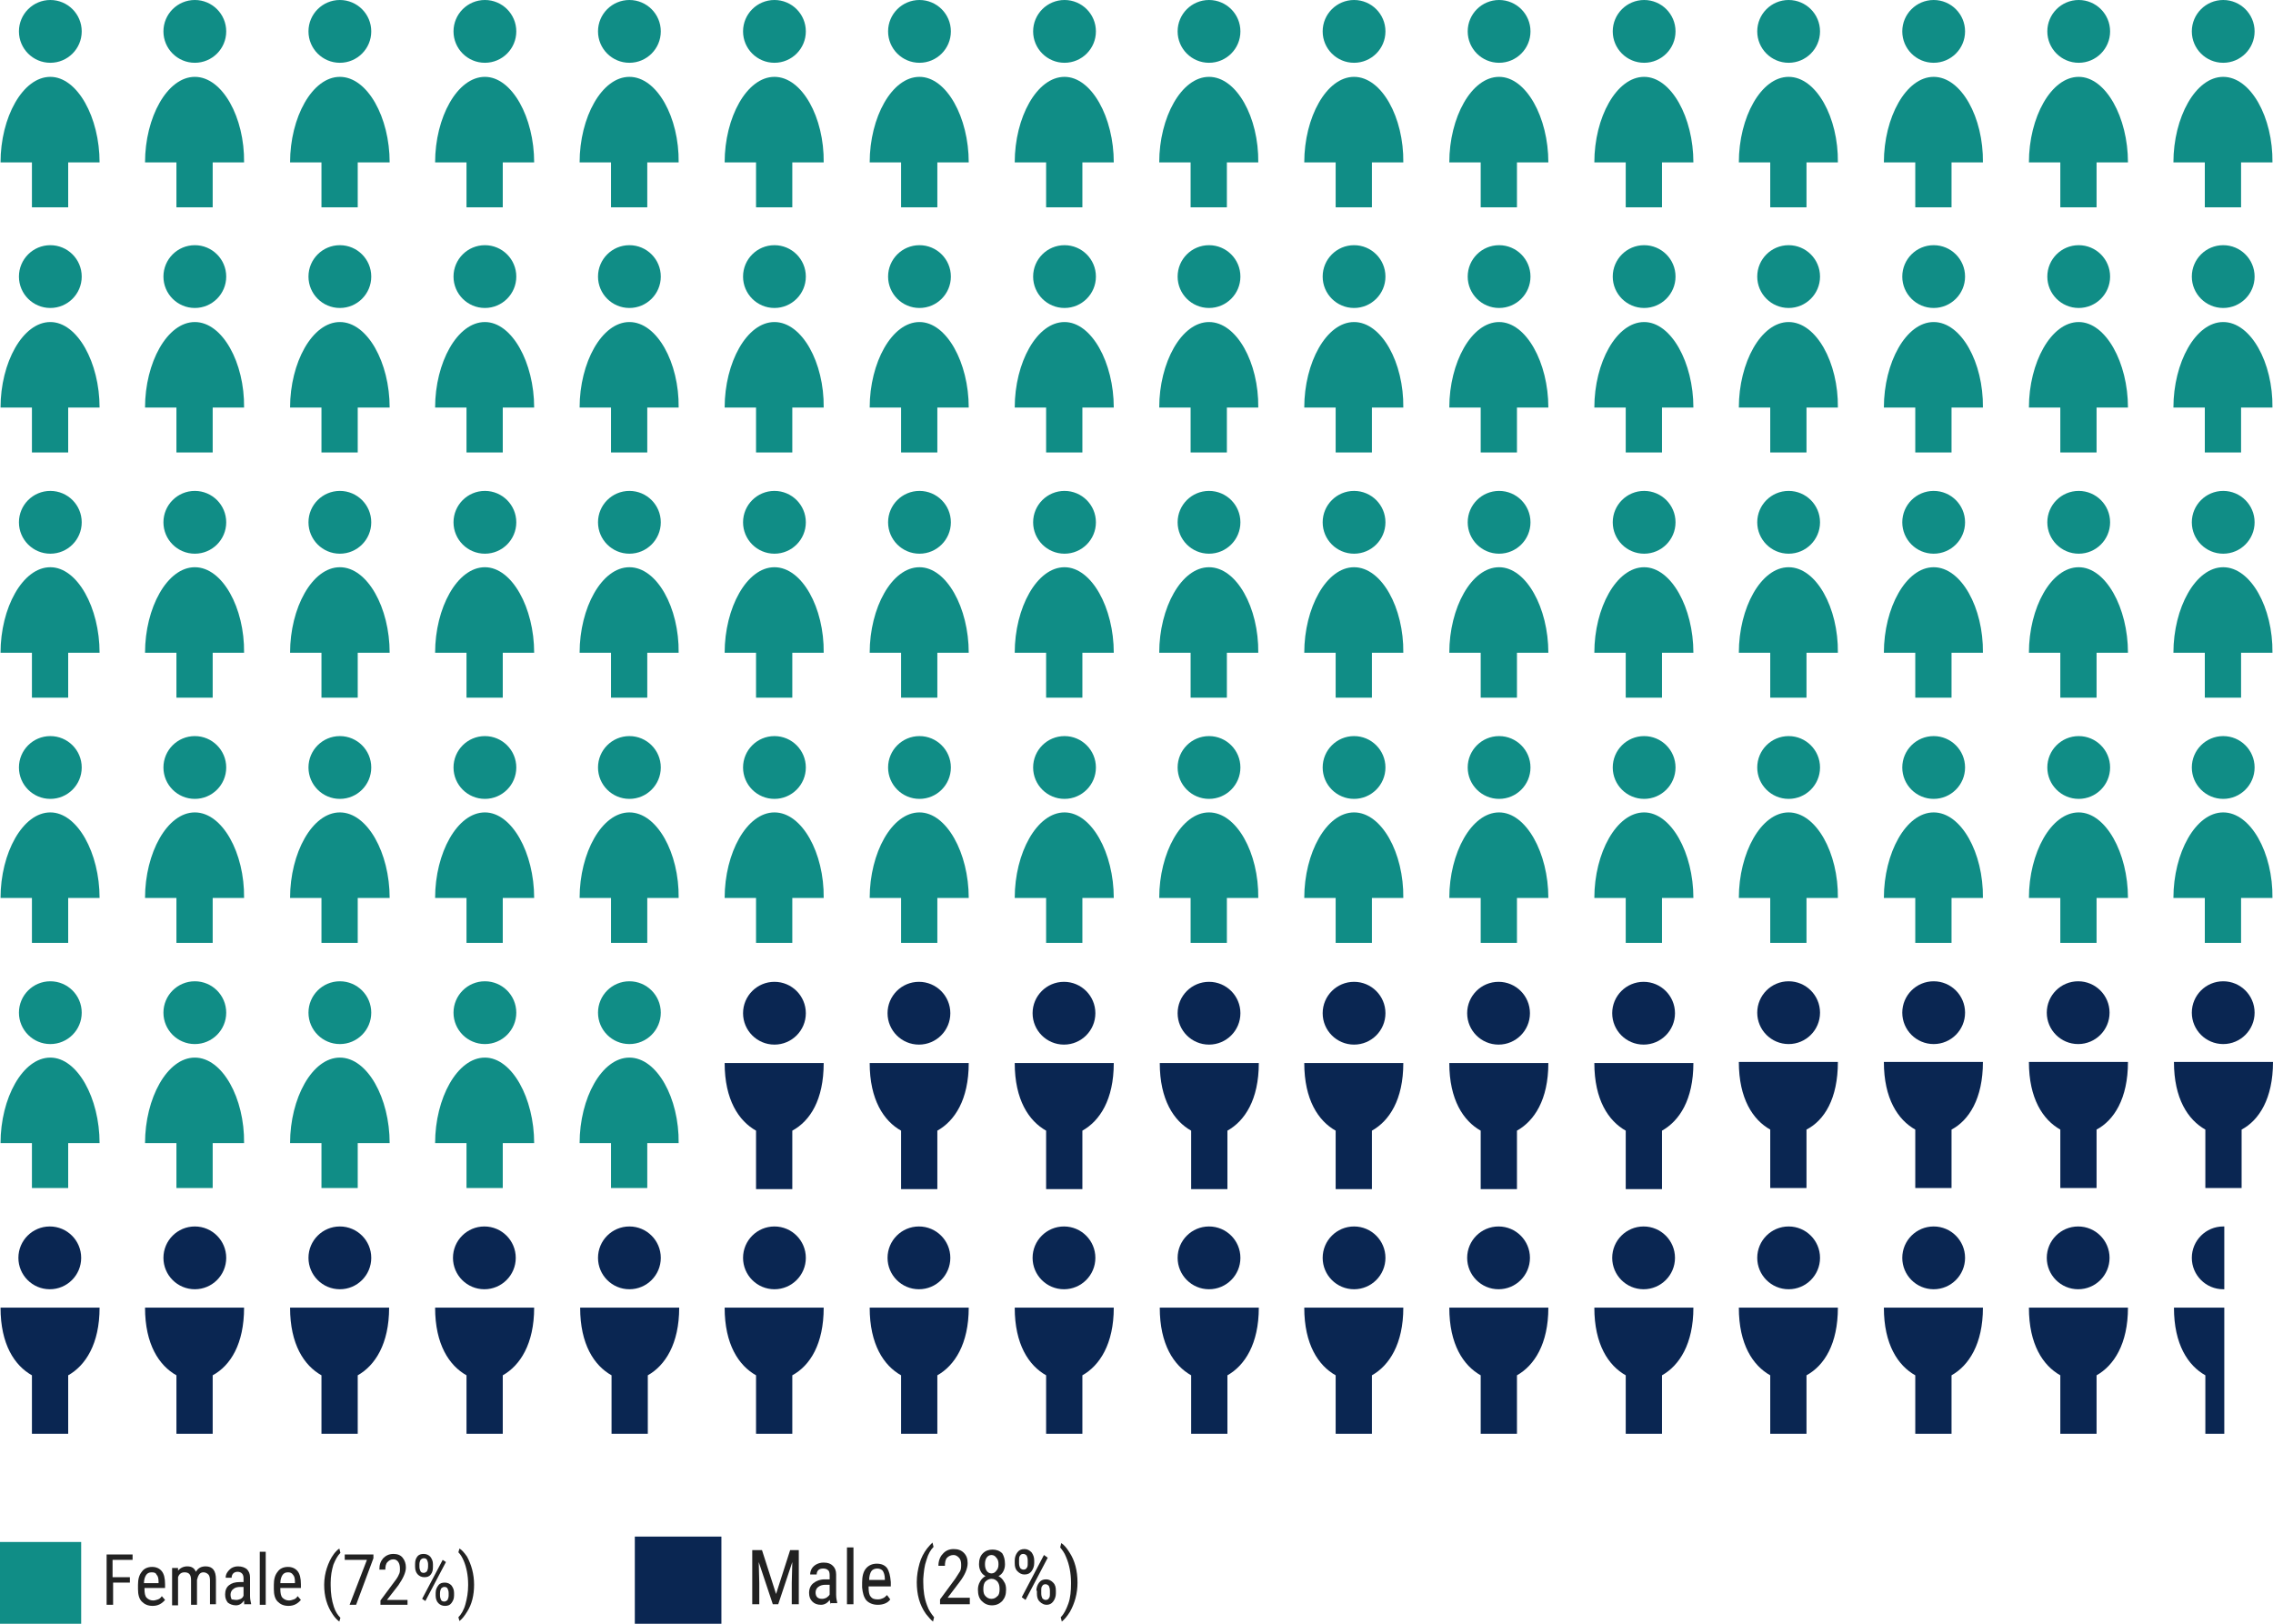 <?xml version="1.0" encoding="utf-8"?>
<!-- Generator: Adobe Illustrator 24.0.1, SVG Export Plug-In . SVG Version: 6.00 Build 0)  -->
<svg version="1.1" id="Layer_1" xmlns="http://www.w3.org/2000/svg" xmlns:xlink="http://www.w3.org/1999/xlink" x="0px" y="0px"
	 viewBox="0 0 420 300" style="enable-background:new 0 0 420 300;" xml:space="preserve">
<style type="text/css">
	.st0{fill:#0A2652;}
	.st1{fill:none;stroke:#B7B7B7;stroke-miterlimit:10;}
	.st2{fill:#108D86;}
	.st3{fill:#0A2652;stroke:#0A2652;stroke-miterlimit:10;}
	.st4{fill:#F1F1F1;}
	.st5{fill:#D3912A;}
	.st6{fill:#155795;}
	.st7{fill:#400040;}
	.st8{fill:#222222;}
</style>
<g>
	<rect y="284.9" class="st2" width="15" height="15.1"/>
	<g>
		<path class="st8" d="M24,292.4h-3.1v4.1h-1.2v-9.3h4.8v1h-3.7v3.2H24V292.4z"/>
		<path class="st8" d="M28.2,296.7c-0.9,0-1.5-0.3-2-0.8c-0.5-0.5-0.7-1.3-0.7-2.3v-0.8c0-1,0.2-1.8,0.7-2.4
			c0.4-0.6,1.1-0.9,1.9-0.9c0.8,0,1.4,0.3,1.8,0.8c0.4,0.5,0.6,1.3,0.6,2.4v0.7h-3.8v0.2c0,0.7,0.1,1.3,0.4,1.6
			c0.3,0.3,0.7,0.5,1.2,0.5c0.3,0,0.6-0.1,0.9-0.2c0.3-0.1,0.5-0.3,0.7-0.6l0.6,0.7C29.9,296.3,29.2,296.7,28.2,296.7z M28,290.5
			c-0.5,0-0.8,0.2-1,0.5c-0.2,0.3-0.4,0.8-0.4,1.5h2.7v-0.2c0-0.7-0.1-1.1-0.4-1.4C28.8,290.6,28.5,290.5,28,290.5z"/>
		<path class="st8" d="M32.9,289.6l0,0.6c0.4-0.5,1-0.8,1.7-0.8c0.8,0,1.3,0.3,1.6,1c0.4-0.7,1-1,1.8-1c1.3,0,1.9,0.8,1.9,2.4v4.6
			h-1.1V292c0-0.5-0.1-0.9-0.3-1.1c-0.2-0.2-0.5-0.4-0.9-0.4c-0.3,0-0.6,0.1-0.8,0.4s-0.3,0.6-0.4,1v4.6h-1.1v-4.6
			c0-1-0.4-1.4-1.2-1.4c-0.6,0-1,0.3-1.2,0.9v5.2h-1.1v-6.9H32.9z"/>
		<path class="st8" d="M45.2,296.5c-0.1-0.1-0.1-0.4-0.1-0.8c-0.4,0.6-0.9,0.9-1.5,0.9c-0.6,0-1.1-0.2-1.5-0.5
			c-0.3-0.4-0.5-0.8-0.5-1.5c0-0.7,0.2-1.3,0.7-1.7s1.1-0.6,2-0.6H45v-0.7c0-0.4-0.1-0.7-0.3-0.9c-0.2-0.2-0.5-0.3-0.8-0.3
			c-0.3,0-0.6,0.1-0.8,0.3c-0.2,0.2-0.3,0.5-0.3,0.8h-1.1c0-0.4,0.1-0.7,0.3-1c0.2-0.3,0.5-0.6,0.8-0.8c0.4-0.2,0.7-0.3,1.2-0.3
			c0.7,0,1.2,0.2,1.6,0.5c0.4,0.4,0.6,0.9,0.6,1.5v3.5c0,0.5,0.1,1,0.2,1.4v0.1H45.2z M43.7,295.6c0.3,0,0.5-0.1,0.8-0.2
			c0.3-0.2,0.4-0.3,0.5-0.6v-1.6h-0.6c-0.5,0-1,0.1-1.3,0.4c-0.3,0.2-0.5,0.6-0.5,1c0,0.4,0.1,0.7,0.2,0.9
			C43,295.5,43.3,295.6,43.7,295.6z"/>
		<path class="st8" d="M49.1,296.5h-1.1v-9.8h1.1V296.5z"/>
		<path class="st8" d="M53.3,296.7c-0.9,0-1.5-0.3-2-0.8c-0.5-0.5-0.7-1.3-0.7-2.3v-0.8c0-1,0.2-1.8,0.7-2.4
			c0.4-0.6,1.1-0.9,1.9-0.9c0.8,0,1.4,0.3,1.8,0.8c0.4,0.5,0.6,1.3,0.6,2.4v0.7h-3.8v0.2c0,0.7,0.1,1.3,0.4,1.6
			c0.3,0.3,0.7,0.5,1.2,0.5c0.3,0,0.6-0.1,0.9-0.2c0.3-0.1,0.5-0.3,0.7-0.6l0.6,0.7C55,296.3,54.3,296.7,53.3,296.7z M53.2,290.5
			c-0.5,0-0.8,0.2-1,0.5c-0.2,0.3-0.4,0.8-0.4,1.5h2.7v-0.2c0-0.7-0.1-1.1-0.4-1.4C53.9,290.6,53.6,290.5,53.2,290.5z"/>
		<path class="st8" d="M59.9,292.8c0-1.1,0.2-2.2,0.5-3.1s0.7-1.8,1.3-2.6c0.3-0.4,0.7-0.8,1-1l0.2,0.8c-0.5,0.5-0.9,1.2-1.3,2.2
			c-0.3,1-0.5,2.1-0.5,3.3l0,0.5c0,1.5,0.2,2.8,0.6,4c0.3,0.9,0.7,1.5,1.2,2l-0.2,0.7c-0.4-0.3-0.8-0.7-1.2-1.3
			C60.4,296.7,59.9,294.9,59.9,292.8z"/>
		<path class="st8" d="M69,287.9l-3.2,8.6h-1.2l3.2-8.3h-4.1v-1H69V287.9z"/>
		<path class="st8" d="M75.5,296.5h-5.2v-0.8l2.6-3.5c0.4-0.5,0.7-1,0.8-1.3c0.2-0.3,0.2-0.7,0.2-1.1c0-0.5-0.1-0.9-0.3-1.2
			c-0.2-0.3-0.5-0.5-0.9-0.5c-0.5,0-0.8,0.2-1.1,0.5c-0.3,0.3-0.4,0.8-0.4,1.4h-1.1c0-0.9,0.2-1.5,0.7-2.1c0.5-0.5,1.1-0.8,1.9-0.8
			c0.7,0,1.3,0.2,1.7,0.7c0.4,0.5,0.6,1.1,0.6,1.8c0,0.9-0.5,2-1.4,3.3l-2.1,2.7h3.8V296.5z"/>
		<path class="st8" d="M76.7,289c0-0.6,0.1-1,0.4-1.4c0.3-0.4,0.7-0.5,1.2-0.5c0.5,0,0.9,0.2,1.2,0.5c0.3,0.4,0.5,0.8,0.5,1.4v0.5
			c0,0.6-0.1,1-0.4,1.4c-0.3,0.4-0.7,0.5-1.2,0.5c-0.5,0-0.9-0.2-1.2-0.5s-0.5-0.8-0.5-1.4V289z M77.5,289.5c0,0.3,0.1,0.6,0.2,0.8
			s0.3,0.3,0.6,0.3c0.2,0,0.4-0.1,0.6-0.3c0.1-0.2,0.2-0.5,0.2-0.9V289c0-0.3-0.1-0.6-0.2-0.8s-0.3-0.3-0.6-0.3
			c-0.2,0-0.4,0.1-0.6,0.3c-0.1,0.2-0.2,0.5-0.2,0.8V289.5z M78.6,295.8l-0.6-0.4l3.8-7.2l0.6,0.4L78.6,295.8z M80.5,294.3
			c0-0.6,0.2-1,0.5-1.4c0.3-0.4,0.7-0.5,1.2-0.5s0.9,0.2,1.2,0.5c0.3,0.4,0.5,0.8,0.5,1.4v0.5c0,0.6-0.2,1-0.5,1.4s-0.7,0.5-1.2,0.5
			c-0.5,0-0.9-0.2-1.2-0.5s-0.5-0.8-0.5-1.4V294.3z M81.3,294.8c0,0.3,0.1,0.6,0.2,0.8s0.3,0.3,0.6,0.3c0.2,0,0.4-0.1,0.6-0.3
			c0.1-0.2,0.2-0.5,0.2-0.8v-0.5c0-0.3-0.1-0.6-0.2-0.8c-0.1-0.2-0.3-0.3-0.6-0.3c-0.2,0-0.4,0.1-0.6,0.3c-0.1,0.2-0.2,0.5-0.2,0.9
			V294.8z"/>
		<path class="st8" d="M87.6,292.8c0,1.9-0.4,3.6-1.3,5c-0.5,0.8-0.9,1.3-1.4,1.7l-0.2-0.7c0.5-0.5,1-1.3,1.3-2.4
			c0.3-1.1,0.5-2.2,0.5-3.5v-0.2c0-1.6-0.3-3.1-0.8-4.3c-0.3-0.7-0.6-1.2-1-1.6l0.2-0.7c0.5,0.3,0.9,0.8,1.4,1.5
			C87.1,289.1,87.6,290.8,87.6,292.8z"/>
	</g>
	<rect x="117.3" y="283.9" class="st0" width="16" height="16.1"/>
	<g>
		<path class="st8" d="M140.8,286.4l2.6,8.1l2.6-8.1h1.6v10h-1.3v-3.9l0.1-3.9l-2.6,7.8h-1l-2.6-7.8l0.1,3.9v3.9h-1.3v-10H140.8z"/>
		<path class="st8" d="M153.5,296.4c-0.1-0.2-0.1-0.4-0.2-0.8c-0.4,0.6-1,0.9-1.6,0.9c-0.7,0-1.2-0.2-1.6-0.6
			c-0.4-0.4-0.6-0.9-0.6-1.6c0-0.8,0.3-1.4,0.8-1.8c0.5-0.4,1.2-0.7,2.1-0.7h0.9v-0.8c0-0.4-0.1-0.8-0.3-0.9
			c-0.2-0.2-0.5-0.3-0.9-0.3c-0.4,0-0.7,0.1-0.9,0.3c-0.2,0.2-0.3,0.5-0.3,0.8h-1.2c0-0.4,0.1-0.7,0.3-1.1c0.2-0.3,0.5-0.6,0.9-0.8
			c0.4-0.2,0.8-0.3,1.3-0.3c0.8,0,1.3,0.2,1.7,0.6c0.4,0.4,0.6,0.9,0.6,1.6v3.7c0,0.6,0.1,1.1,0.2,1.5v0.1H153.5z M151.9,295.4
			c0.3,0,0.6-0.1,0.8-0.2c0.3-0.2,0.5-0.4,0.6-0.6v-1.8h-0.7c-0.6,0-1,0.1-1.4,0.4c-0.3,0.2-0.5,0.6-0.5,1c0,0.4,0.1,0.7,0.3,0.9
			C151.2,295.3,151.5,295.4,151.9,295.4z"/>
		<path class="st8" d="M157.7,296.4h-1.2v-10.5h1.2V296.4z"/>
		<path class="st8" d="M162.2,296.5c-0.9,0-1.6-0.3-2.1-0.8c-0.5-0.6-0.7-1.4-0.8-2.4v-0.9c0-1.1,0.2-2,0.7-2.6
			c0.5-0.6,1.2-0.9,2-0.9c0.9,0,1.5,0.3,1.9,0.8c0.4,0.6,0.6,1.4,0.7,2.6v0.8h-4.1v0.2c0,0.8,0.1,1.4,0.4,1.7
			c0.3,0.4,0.7,0.5,1.3,0.5c0.4,0,0.7-0.1,0.9-0.2c0.3-0.1,0.5-0.3,0.8-0.6l0.6,0.8C164.1,296.1,163.3,296.5,162.2,296.5z
			 M162.1,289.8c-0.5,0-0.9,0.2-1.1,0.5c-0.2,0.3-0.4,0.9-0.4,1.6h2.9v-0.2c0-0.7-0.2-1.2-0.4-1.5
			C162.9,290,162.6,289.8,162.1,289.8z"/>
		<path class="st8" d="M169.4,292.3c0-1.2,0.2-2.3,0.5-3.4c0.3-1.1,0.8-2,1.4-2.8c0.4-0.5,0.7-0.8,1-1.1l0.2,0.8
			c-0.5,0.5-1,1.3-1.3,2.4c-0.4,1.1-0.5,2.2-0.6,3.5l0,0.6c0,1.6,0.2,3,0.7,4.3c0.3,0.9,0.8,1.6,1.3,2.2l-0.2,0.8
			c-0.4-0.3-0.8-0.8-1.3-1.4C169.9,296.5,169.4,294.6,169.4,292.3z"/>
		<path class="st8" d="M179.3,296.4h-5.6v-0.9l2.8-3.8c0.4-0.6,0.7-1.1,0.9-1.4c0.2-0.4,0.2-0.8,0.2-1.2c0-0.5-0.1-1-0.4-1.3
			s-0.6-0.5-1-0.5c-0.5,0-0.9,0.2-1.2,0.5c-0.3,0.3-0.4,0.9-0.4,1.5h-1.2c0-0.9,0.3-1.7,0.8-2.2c0.5-0.6,1.2-0.9,2-0.9
			c0.8,0,1.4,0.2,1.9,0.7c0.5,0.5,0.7,1.1,0.7,1.9c0,1-0.5,2.2-1.5,3.5l-2.2,2.9h4.1V296.4z"/>
		<path class="st8" d="M185.7,289c0,0.5-0.1,0.9-0.3,1.3c-0.2,0.4-0.5,0.7-0.9,0.9c0.4,0.2,0.8,0.6,1,1c0.3,0.4,0.4,0.9,0.4,1.5
			c0,0.9-0.2,1.5-0.7,2.1c-0.5,0.5-1.1,0.8-1.9,0.8c-0.8,0-1.4-0.3-1.9-0.8c-0.5-0.5-0.7-1.2-0.7-2.1c0-0.5,0.1-1,0.4-1.5
			c0.2-0.4,0.6-0.8,1-1c-0.4-0.2-0.7-0.5-0.9-0.9c-0.2-0.4-0.3-0.8-0.3-1.3c0-0.8,0.2-1.5,0.7-2c0.5-0.5,1.1-0.7,1.8-0.7
			c0.7,0,1.3,0.2,1.8,0.7C185.5,287.5,185.7,288.1,185.7,289z M184.7,293.6c0-0.6-0.1-1-0.4-1.4c-0.3-0.3-0.6-0.5-1.1-0.5
			c-0.4,0-0.8,0.2-1.1,0.5c-0.3,0.3-0.4,0.8-0.4,1.4c0,0.6,0.1,1,0.4,1.3c0.3,0.3,0.6,0.5,1.1,0.5c0.5,0,0.8-0.2,1.1-0.5
			C184.6,294.7,184.7,294.2,184.7,293.6z M184.5,289c0-0.5-0.1-0.9-0.4-1.2c-0.2-0.3-0.5-0.5-0.9-0.5c-0.4,0-0.7,0.2-0.9,0.5
			c-0.2,0.3-0.3,0.7-0.3,1.2c0,0.5,0.1,0.9,0.3,1.2c0.2,0.3,0.5,0.5,0.9,0.5c0.4,0,0.7-0.2,0.9-0.5
			C184.4,289.9,184.5,289.5,184.5,289z"/>
		<path class="st8" d="M187.5,288.3c0-0.6,0.2-1.1,0.5-1.5c0.3-0.4,0.7-0.6,1.3-0.6c0.5,0,0.9,0.2,1.3,0.6c0.3,0.4,0.5,0.9,0.5,1.5
			v0.5c0,0.6-0.2,1.1-0.5,1.5c-0.3,0.4-0.7,0.6-1.3,0.6c-0.5,0-0.9-0.2-1.3-0.6s-0.5-0.9-0.5-1.5V288.3z M188.3,288.8
			c0,0.4,0.1,0.7,0.2,0.9c0.2,0.2,0.4,0.3,0.6,0.3c0.3,0,0.5-0.1,0.6-0.3c0.2-0.2,0.2-0.5,0.2-0.9v-0.5c0-0.4-0.1-0.7-0.2-0.9
			c-0.2-0.2-0.4-0.3-0.6-0.3c-0.3,0-0.5,0.1-0.6,0.3c-0.2,0.2-0.2,0.5-0.2,0.9V288.8z M189.5,295.6l-0.7-0.5l4.1-7.8l0.7,0.5
			L189.5,295.6z M191.5,293.9c0-0.6,0.2-1.1,0.5-1.5c0.3-0.4,0.7-0.6,1.3-0.6c0.5,0,0.9,0.2,1.3,0.6s0.5,0.9,0.5,1.5v0.5
			c0,0.6-0.2,1.1-0.5,1.5s-0.7,0.6-1.2,0.6c-0.5,0-0.9-0.2-1.3-0.6s-0.5-0.9-0.5-1.5V293.9z M192.4,294.4c0,0.4,0.1,0.7,0.2,0.9
			c0.2,0.2,0.4,0.3,0.6,0.3c0.3,0,0.5-0.1,0.6-0.3c0.2-0.2,0.2-0.5,0.2-0.9v-0.5c0-0.4-0.1-0.7-0.2-0.9c-0.2-0.2-0.4-0.3-0.6-0.3
			c-0.3,0-0.5,0.1-0.6,0.3c-0.2,0.2-0.2,0.5-0.2,0.9V294.4z"/>
		<path class="st8" d="M199.1,292.4c0,2-0.5,3.8-1.4,5.4c-0.5,0.8-1,1.4-1.5,1.8l-0.2-0.8c0.6-0.6,1-1.4,1.4-2.5
			c0.4-1.1,0.5-2.4,0.5-3.7v-0.2c0-1.7-0.3-3.3-0.9-4.7c-0.3-0.8-0.7-1.3-1.1-1.8l0.2-0.8c0.5,0.3,1,0.9,1.5,1.7
			C198.6,288.3,199.1,290.2,199.1,292.4z"/>
	</g>
	<g>
		<g>
			<g>
				<ellipse class="st2" cx="9.3" cy="5.8" rx="5.8" ry="5.8"/>
				<path class="st2" d="M9.3,14.2c-5.1,0-9.2,7.5-9.2,15.8h5.8v8.3h6.7V30h5.8C18.4,21.7,14.3,14.2,9.3,14.2z"/>
			</g>
			<g>
				<ellipse class="st2" cx="36" cy="5.8" rx="5.8" ry="5.8"/>
				<path class="st2" d="M36,14.2c-5.1,0-9.2,7.5-9.2,15.8h5.8v8.3h6.7V30h5.8C45.2,21.7,41.1,14.2,36,14.2z"/>
			</g>
			<g>
				<ellipse class="st2" cx="62.8" cy="5.8" rx="5.8" ry="5.8"/>
				<path class="st2" d="M62.8,14.2c-5.1,0-9.2,7.5-9.2,15.8h5.8v8.3h6.7V30H72C72,21.7,67.9,14.2,62.8,14.2z"/>
			</g>
			<g>
				<ellipse class="st2" cx="89.6" cy="5.8" rx="5.8" ry="5.8"/>
				<path class="st2" d="M89.6,14.2c-5.1,0-9.2,7.5-9.2,15.8h5.8v8.3h6.7V30h5.8C98.7,21.7,94.6,14.2,89.6,14.2z"/>
			</g>
			<g>
				<ellipse class="st2" cx="116.3" cy="5.8" rx="5.8" ry="5.8"/>
				<path class="st2" d="M116.3,14.2c-5.1,0-9.2,7.5-9.2,15.8h5.8v8.3h6.7V30h5.8C125.5,21.7,121.4,14.2,116.3,14.2z"/>
			</g>
			<g>
				<ellipse class="st2" cx="143.1" cy="5.8" rx="5.8" ry="5.8"/>
				<path class="st2" d="M143.1,14.2c-5.1,0-9.2,7.5-9.2,15.8h5.8v8.3h6.7V30h5.8C152.3,21.7,148.2,14.2,143.1,14.2z"/>
			</g>
			<g>
				<ellipse class="st2" cx="169.9" cy="5.8" rx="5.8" ry="5.8"/>
				<path class="st2" d="M169.9,14.2c-5.1,0-9.2,7.5-9.2,15.8h5.8v8.3h6.7V30h5.8C179,21.7,174.9,14.2,169.9,14.2z"/>
			</g>
			<g>
				<ellipse class="st2" cx="196.7" cy="5.8" rx="5.8" ry="5.8"/>
				<path class="st2" d="M196.7,14.2c-5.1,0-9.2,7.5-9.2,15.8h5.8v8.3h6.7V30h5.8C205.8,21.7,201.7,14.2,196.7,14.2z"/>
			</g>
			<g>
				<ellipse class="st2" cx="223.4" cy="5.8" rx="5.8" ry="5.8"/>
				<path class="st2" d="M223.4,14.2c-5.1,0-9.2,7.5-9.2,15.8h5.8v8.3h6.7V30h5.8C232.6,21.7,228.5,14.2,223.4,14.2z"/>
			</g>
			<g>
				<ellipse class="st2" cx="250.2" cy="5.8" rx="5.8" ry="5.8"/>
				<path class="st2" d="M250.2,14.2c-5.1,0-9.2,7.5-9.2,15.8h5.8v8.3h6.7V30h5.8C259.4,21.7,255.3,14.2,250.2,14.2z"/>
			</g>
			<g>
				<ellipse class="st2" cx="277" cy="5.8" rx="5.8" ry="5.8"/>
				<path class="st2" d="M277,14.2c-5.1,0-9.2,7.5-9.2,15.8h5.8v8.3h6.7V30h5.8C286.1,21.7,282,14.2,277,14.2z"/>
			</g>
			<g>
				<ellipse class="st2" cx="303.8" cy="5.8" rx="5.8" ry="5.8"/>
				<path class="st2" d="M303.8,14.2c-5.1,0-9.2,7.5-9.2,15.8h5.8v8.3h6.7V30h5.8C312.9,21.7,308.8,14.2,303.8,14.2z"/>
			</g>
			<g>
				<ellipse class="st2" cx="330.5" cy="5.8" rx="5.8" ry="5.8"/>
				<path class="st2" d="M330.5,14.2c-5.1,0-9.2,7.5-9.2,15.8h5.8v8.3h6.7V30h5.8C339.7,21.7,335.6,14.2,330.5,14.2z"/>
			</g>
			<g>
				<ellipse class="st2" cx="357.3" cy="5.8" rx="5.8" ry="5.8"/>
				<path class="st2" d="M357.3,14.2c-5.1,0-9.2,7.5-9.2,15.8h5.8v8.3h6.7V30h5.8C366.5,21.7,362.4,14.2,357.3,14.2z"/>
			</g>
			<g>
				<ellipse class="st2" cx="384.1" cy="5.8" rx="5.8" ry="5.8"/>
				<path class="st2" d="M384.1,14.2c-5.1,0-9.2,7.5-9.2,15.8h5.8v8.3h6.7V30h5.8C393.2,21.7,389.1,14.2,384.1,14.2z"/>
			</g>
			<g>
				<ellipse class="st2" cx="410.8" cy="5.8" rx="5.8" ry="5.8"/>
				<path class="st2" d="M410.8,14.2c-5.1,0-9.2,7.5-9.2,15.8h5.8v8.3h6.7V30h5.8C420,21.7,415.9,14.2,410.8,14.2z"/>
			</g>
		</g>
		<g>
			<g>
				<ellipse class="st2" cx="9.3" cy="51.1" rx="5.8" ry="5.8"/>
				<path class="st2" d="M9.3,59.5c-5.1,0-9.2,7.5-9.2,15.8h5.8v8.3h6.7v-8.3h5.8C18.4,67,14.3,59.5,9.3,59.5z"/>
			</g>
			<g>
				<ellipse class="st2" cx="36" cy="51.1" rx="5.8" ry="5.8"/>
				<path class="st2" d="M36,59.5c-5.1,0-9.2,7.5-9.2,15.8h5.8v8.3h6.7v-8.3h5.8C45.2,67,41.1,59.5,36,59.5z"/>
			</g>
			<g>
				<ellipse class="st2" cx="62.8" cy="51.1" rx="5.8" ry="5.8"/>
				<path class="st2" d="M62.8,59.5c-5.1,0-9.2,7.5-9.2,15.8h5.8v8.3h6.7v-8.3H72C72,67,67.9,59.5,62.8,59.5z"/>
			</g>
			<g>
				<ellipse class="st2" cx="89.6" cy="51.1" rx="5.8" ry="5.8"/>
				<path class="st2" d="M89.6,59.5c-5.1,0-9.2,7.5-9.2,15.8h5.8v8.3h6.7v-8.3h5.8C98.7,67,94.6,59.5,89.6,59.5z"/>
			</g>
			<g>
				<ellipse class="st2" cx="116.3" cy="51.1" rx="5.8" ry="5.8"/>
				<path class="st2" d="M116.3,59.5c-5.1,0-9.2,7.5-9.2,15.8h5.8v8.3h6.7v-8.3h5.8C125.5,67,121.4,59.5,116.3,59.5z"/>
			</g>
			<g>
				<ellipse class="st2" cx="143.1" cy="51.1" rx="5.8" ry="5.8"/>
				<path class="st2" d="M143.1,59.5c-5.1,0-9.2,7.5-9.2,15.8h5.8v8.3h6.7v-8.3h5.8C152.3,67,148.2,59.5,143.1,59.5z"/>
			</g>
			<g>
				<ellipse class="st2" cx="169.9" cy="51.1" rx="5.8" ry="5.8"/>
				<path class="st2" d="M169.9,59.5c-5.1,0-9.2,7.5-9.2,15.8h5.8v8.3h6.7v-8.3h5.8C179,67,174.9,59.5,169.9,59.5z"/>
			</g>
			<g>
				<ellipse class="st2" cx="196.7" cy="51.1" rx="5.8" ry="5.8"/>
				<path class="st2" d="M196.7,59.5c-5.1,0-9.2,7.5-9.2,15.8h5.8v8.3h6.7v-8.3h5.8C205.8,67,201.7,59.5,196.7,59.5z"/>
			</g>
			<g>
				<ellipse class="st2" cx="223.4" cy="51.1" rx="5.8" ry="5.8"/>
				<path class="st2" d="M223.4,59.5c-5.1,0-9.2,7.5-9.2,15.8h5.8v8.3h6.7v-8.3h5.8C232.6,67,228.5,59.5,223.4,59.5z"/>
			</g>
			<g>
				<ellipse class="st2" cx="250.2" cy="51.1" rx="5.8" ry="5.8"/>
				<path class="st2" d="M250.2,59.5c-5.1,0-9.2,7.5-9.2,15.8h5.8v8.3h6.7v-8.3h5.8C259.4,67,255.3,59.5,250.2,59.5z"/>
			</g>
			<g>
				<ellipse class="st2" cx="277" cy="51.1" rx="5.8" ry="5.8"/>
				<path class="st2" d="M277,59.5c-5.1,0-9.2,7.5-9.2,15.8h5.8v8.3h6.7v-8.3h5.8C286.1,67,282,59.5,277,59.5z"/>
			</g>
			<g>
				<ellipse class="st2" cx="303.8" cy="51.1" rx="5.8" ry="5.8"/>
				<path class="st2" d="M303.8,59.5c-5.1,0-9.2,7.5-9.2,15.8h5.8v8.3h6.7v-8.3h5.8C312.9,67,308.8,59.5,303.8,59.5z"/>
			</g>
			<g>
				<ellipse class="st2" cx="330.5" cy="51.1" rx="5.8" ry="5.8"/>
				<path class="st2" d="M330.5,59.5c-5.1,0-9.2,7.5-9.2,15.8h5.8v8.3h6.7v-8.3h5.8C339.7,67,335.6,59.5,330.5,59.5z"/>
			</g>
			<g>
				<ellipse class="st2" cx="357.3" cy="51.1" rx="5.8" ry="5.8"/>
				<path class="st2" d="M357.3,59.5c-5.1,0-9.2,7.5-9.2,15.8h5.8v8.3h6.7v-8.3h5.8C366.5,67,362.4,59.5,357.3,59.5z"/>
			</g>
			<g>
				<ellipse class="st2" cx="384.1" cy="51.1" rx="5.8" ry="5.8"/>
				<path class="st2" d="M384.1,59.5c-5.1,0-9.2,7.5-9.2,15.8h5.8v8.3h6.7v-8.3h5.8C393.2,67,389.1,59.5,384.1,59.5z"/>
			</g>
			<g>
				<ellipse class="st2" cx="410.8" cy="51.1" rx="5.8" ry="5.8"/>
				<path class="st2" d="M410.8,59.5c-5.1,0-9.2,7.5-9.2,15.8h5.8v8.3h6.7v-8.3h5.8C420,67,415.9,59.5,410.8,59.5z"/>
			</g>
		</g>
		<g>
			<g>
				<ellipse class="st2" cx="9.3" cy="96.5" rx="5.8" ry="5.8"/>
				<path class="st2" d="M9.3,104.8c-5.1,0-9.2,7.5-9.2,15.8h5.8v8.3h6.7v-8.3h5.8C18.4,112.3,14.3,104.8,9.3,104.8z"/>
			</g>
			<g>
				<ellipse class="st2" cx="36" cy="96.5" rx="5.8" ry="5.8"/>
				<path class="st2" d="M36,104.8c-5.1,0-9.2,7.5-9.2,15.8h5.8v8.3h6.7v-8.3h5.8C45.2,112.3,41.1,104.8,36,104.8z"/>
			</g>
			<g>
				<ellipse class="st2" cx="62.8" cy="96.5" rx="5.8" ry="5.8"/>
				<path class="st2" d="M62.8,104.8c-5.1,0-9.2,7.5-9.2,15.8h5.8v8.3h6.7v-8.3H72C72,112.3,67.9,104.8,62.8,104.8z"/>
			</g>
			<g>
				<ellipse class="st2" cx="89.6" cy="96.5" rx="5.8" ry="5.8"/>
				<path class="st2" d="M89.6,104.8c-5.1,0-9.2,7.5-9.2,15.8h5.8v8.3h6.7v-8.3h5.8C98.7,112.3,94.6,104.8,89.6,104.8z"/>
			</g>
			<g>
				<ellipse class="st2" cx="116.3" cy="96.5" rx="5.8" ry="5.8"/>
				<path class="st2" d="M116.3,104.8c-5.1,0-9.2,7.5-9.2,15.8h5.8v8.3h6.7v-8.3h5.8C125.5,112.3,121.4,104.8,116.3,104.8z"/>
			</g>
			<g>
				<ellipse class="st2" cx="143.1" cy="96.5" rx="5.8" ry="5.8"/>
				<path class="st2" d="M143.1,104.8c-5.1,0-9.2,7.5-9.2,15.8h5.8v8.3h6.7v-8.3h5.8C152.3,112.3,148.2,104.8,143.1,104.8z"/>
			</g>
			<g>
				<ellipse class="st2" cx="169.9" cy="96.5" rx="5.8" ry="5.8"/>
				<path class="st2" d="M169.9,104.8c-5.1,0-9.2,7.5-9.2,15.8h5.8v8.3h6.7v-8.3h5.8C179,112.3,174.9,104.8,169.9,104.8z"/>
			</g>
			<g>
				<ellipse class="st2" cx="196.7" cy="96.5" rx="5.8" ry="5.8"/>
				<path class="st2" d="M196.7,104.8c-5.1,0-9.2,7.5-9.2,15.8h5.8v8.3h6.7v-8.3h5.8C205.8,112.3,201.7,104.8,196.7,104.8z"/>
			</g>
			<g>
				<ellipse class="st2" cx="223.4" cy="96.5" rx="5.8" ry="5.8"/>
				<path class="st2" d="M223.4,104.8c-5.1,0-9.2,7.5-9.2,15.8h5.8v8.3h6.7v-8.3h5.8C232.6,112.3,228.5,104.8,223.4,104.8z"/>
			</g>
			<g>
				<ellipse class="st2" cx="250.2" cy="96.5" rx="5.8" ry="5.8"/>
				<path class="st2" d="M250.2,104.8c-5.1,0-9.2,7.5-9.2,15.8h5.8v8.3h6.7v-8.3h5.8C259.4,112.3,255.3,104.8,250.2,104.8z"/>
			</g>
			<g>
				<ellipse class="st2" cx="277" cy="96.5" rx="5.8" ry="5.8"/>
				<path class="st2" d="M277,104.8c-5.1,0-9.2,7.5-9.2,15.8h5.8v8.3h6.7v-8.3h5.8C286.1,112.3,282,104.8,277,104.8z"/>
			</g>
			<g>
				<ellipse class="st2" cx="303.8" cy="96.5" rx="5.8" ry="5.8"/>
				<path class="st2" d="M303.8,104.8c-5.1,0-9.2,7.5-9.2,15.8h5.8v8.3h6.7v-8.3h5.8C312.9,112.3,308.8,104.8,303.8,104.8z"/>
			</g>
			<g>
				<ellipse class="st2" cx="330.5" cy="96.5" rx="5.8" ry="5.8"/>
				<path class="st2" d="M330.5,104.8c-5.1,0-9.2,7.5-9.2,15.8h5.8v8.3h6.7v-8.3h5.8C339.7,112.3,335.6,104.8,330.5,104.8z"/>
			</g>
			<g>
				<ellipse class="st2" cx="357.3" cy="96.5" rx="5.8" ry="5.8"/>
				<path class="st2" d="M357.3,104.8c-5.1,0-9.2,7.5-9.2,15.8h5.8v8.3h6.7v-8.3h5.8C366.5,112.3,362.4,104.8,357.3,104.8z"/>
			</g>
			<g>
				<ellipse class="st2" cx="384.1" cy="96.5" rx="5.8" ry="5.8"/>
				<path class="st2" d="M384.1,104.8c-5.1,0-9.2,7.5-9.2,15.8h5.8v8.3h6.7v-8.3h5.8C393.2,112.3,389.1,104.8,384.1,104.8z"/>
			</g>
			<g>
				<ellipse class="st2" cx="410.8" cy="96.5" rx="5.8" ry="5.8"/>
				<path class="st2" d="M410.8,104.8c-5.1,0-9.2,7.5-9.2,15.8h5.8v8.3h6.7v-8.3h5.8C420,112.3,415.9,104.8,410.8,104.8z"/>
			</g>
		</g>
		<g>
			<g>
				<ellipse class="st2" cx="9.3" cy="141.8" rx="5.8" ry="5.8"/>
				<path class="st2" d="M9.3,150.1c-5.1,0-9.2,7.5-9.2,15.8h5.8v8.3h6.7v-8.3h5.8C18.4,157.6,14.3,150.1,9.3,150.1z"/>
			</g>
			<g>
				<ellipse class="st2" cx="36" cy="141.8" rx="5.8" ry="5.8"/>
				<path class="st2" d="M36,150.1c-5.1,0-9.2,7.5-9.2,15.8h5.8v8.3h6.7v-8.3h5.8C45.2,157.6,41.1,150.1,36,150.1z"/>
			</g>
			<g>
				<ellipse class="st2" cx="62.8" cy="141.8" rx="5.8" ry="5.8"/>
				<path class="st2" d="M62.8,150.1c-5.1,0-9.2,7.5-9.2,15.8h5.8v8.3h6.7v-8.3H72C72,157.6,67.9,150.1,62.8,150.1z"/>
			</g>
			<g>
				<ellipse class="st2" cx="89.6" cy="141.8" rx="5.8" ry="5.8"/>
				<path class="st2" d="M89.6,150.1c-5.1,0-9.2,7.5-9.2,15.8h5.8v8.3h6.7v-8.3h5.8C98.7,157.6,94.6,150.1,89.6,150.1z"/>
			</g>
			<g>
				<ellipse class="st2" cx="116.3" cy="141.8" rx="5.8" ry="5.8"/>
				<path class="st2" d="M116.3,150.1c-5.1,0-9.2,7.5-9.2,15.8h5.8v8.3h6.7v-8.3h5.8C125.5,157.6,121.4,150.1,116.3,150.1z"/>
			</g>
			<g>
				<ellipse class="st2" cx="143.1" cy="141.8" rx="5.8" ry="5.8"/>
				<path class="st2" d="M143.1,150.1c-5.1,0-9.2,7.5-9.2,15.8h5.8v8.3h6.7v-8.3h5.8C152.3,157.6,148.2,150.1,143.1,150.1z"/>
			</g>
			<g>
				<ellipse class="st2" cx="169.9" cy="141.8" rx="5.8" ry="5.8"/>
				<path class="st2" d="M169.9,150.1c-5.1,0-9.2,7.5-9.2,15.8h5.8v8.3h6.7v-8.3h5.8C179,157.6,174.9,150.1,169.9,150.1z"/>
			</g>
			<g>
				<ellipse class="st2" cx="196.7" cy="141.8" rx="5.8" ry="5.8"/>
				<path class="st2" d="M196.7,150.1c-5.1,0-9.2,7.5-9.2,15.8h5.8v8.3h6.7v-8.3h5.8C205.8,157.6,201.7,150.1,196.7,150.1z"/>
			</g>
			<g>
				<ellipse class="st2" cx="223.4" cy="141.8" rx="5.8" ry="5.8"/>
				<path class="st2" d="M223.4,150.1c-5.1,0-9.2,7.5-9.2,15.8h5.8v8.3h6.7v-8.3h5.8C232.6,157.6,228.5,150.1,223.4,150.1z"/>
			</g>
			<g>
				<ellipse class="st2" cx="250.2" cy="141.8" rx="5.8" ry="5.8"/>
				<path class="st2" d="M250.2,150.1c-5.1,0-9.2,7.5-9.2,15.8h5.8v8.3h6.7v-8.3h5.8C259.4,157.6,255.3,150.1,250.2,150.1z"/>
			</g>
			<g>
				<ellipse class="st2" cx="277" cy="141.8" rx="5.8" ry="5.8"/>
				<path class="st2" d="M277,150.1c-5.1,0-9.2,7.5-9.2,15.8h5.8v8.3h6.7v-8.3h5.8C286.1,157.6,282,150.1,277,150.1z"/>
			</g>
			<g>
				<ellipse class="st2" cx="303.8" cy="141.8" rx="5.8" ry="5.8"/>
				<path class="st2" d="M303.8,150.1c-5.1,0-9.2,7.5-9.2,15.8h5.8v8.3h6.7v-8.3h5.8C312.9,157.6,308.8,150.1,303.8,150.1z"/>
			</g>
			<g>
				<ellipse class="st2" cx="330.5" cy="141.8" rx="5.8" ry="5.8"/>
				<path class="st2" d="M330.5,150.1c-5.1,0-9.2,7.5-9.2,15.8h5.8v8.3h6.7v-8.3h5.8C339.7,157.6,335.6,150.1,330.5,150.1z"/>
			</g>
			<g>
				<ellipse class="st2" cx="357.3" cy="141.8" rx="5.8" ry="5.8"/>
				<path class="st2" d="M357.3,150.1c-5.1,0-9.2,7.5-9.2,15.8h5.8v8.3h6.7v-8.3h5.8C366.5,157.6,362.4,150.1,357.3,150.1z"/>
			</g>
			<g>
				<ellipse class="st2" cx="384.1" cy="141.8" rx="5.8" ry="5.8"/>
				<path class="st2" d="M384.1,150.1c-5.1,0-9.2,7.5-9.2,15.8h5.8v8.3h6.7v-8.3h5.8C393.2,157.6,389.1,150.1,384.1,150.1z"/>
			</g>
			<g>
				<ellipse class="st2" cx="410.8" cy="141.8" rx="5.8" ry="5.8"/>
				<path class="st2" d="M410.8,150.1c-5.1,0-9.2,7.5-9.2,15.8h5.8v8.3h6.7v-8.3h5.8C420,157.6,415.9,150.1,410.8,150.1z"/>
			</g>
		</g>
		<g>
			<ellipse class="st2" cx="9.3" cy="187.1" rx="5.8" ry="5.8"/>
			<path class="st2" d="M9.3,195.4c-5.1,0-9.2,7.5-9.2,15.8h5.8v8.3h6.7v-8.3h5.8C18.4,202.9,14.3,195.4,9.3,195.4z"/>
		</g>
		<g>
			<ellipse class="st2" cx="36" cy="187.1" rx="5.8" ry="5.8"/>
			<path class="st2" d="M36,195.4c-5.1,0-9.2,7.5-9.2,15.8h5.8v8.3h6.7v-8.3h5.8C45.2,202.9,41.1,195.4,36,195.4z"/>
		</g>
		<g>
			<ellipse class="st2" cx="62.8" cy="187.1" rx="5.8" ry="5.8"/>
			<path class="st2" d="M62.8,195.4c-5.1,0-9.2,7.5-9.2,15.8h5.8v8.3h6.7v-8.3H72C72,202.9,67.9,195.4,62.8,195.4z"/>
		</g>
		<g>
			<ellipse class="st2" cx="89.6" cy="187.1" rx="5.8" ry="5.8"/>
			<path class="st2" d="M89.6,195.4c-5.1,0-9.2,7.5-9.2,15.8h5.8v8.3h6.7v-8.3h5.8C98.7,202.9,94.6,195.4,89.6,195.4z"/>
		</g>
		<g>
			<ellipse class="st2" cx="116.3" cy="187.1" rx="5.8" ry="5.8"/>
			<path class="st2" d="M116.3,195.4c-5.1,0-9.2,7.5-9.2,15.8h5.8v8.3h6.7v-8.3h5.8C125.5,202.9,121.4,195.4,116.3,195.4z"/>
		</g>
	</g>
	<g>
		<g>
			<ellipse class="st0" cx="250.2" cy="232.4" rx="5.8" ry="5.8"/>
			<path class="st0" d="M259.3,241.6H241c0,6.8,2.6,10.7,5.8,12.5v10.8h6.7v-10.8C256.7,252.3,259.3,248.3,259.3,241.6z"/>
		</g>
		<g>
			<ellipse class="st0" cx="276.9" cy="232.4" rx="5.8" ry="5.8"/>
			<path class="st0" d="M286.1,241.6h-18.3c0,6.8,2.6,10.7,5.8,12.5v10.8h6.7v-10.8C283.5,252.3,286.1,248.3,286.1,241.6z"/>
		</g>
		<g>
			<ellipse class="st0" cx="303.7" cy="232.4" rx="5.8" ry="5.8"/>
			<path class="st0" d="M312.9,241.6h-18.3c0,6.8,2.6,10.7,5.8,12.5v10.8h6.7v-10.8C310.3,252.3,312.9,248.3,312.9,241.6z"/>
		</g>
		<g>
			<ellipse class="st0" cx="330.5" cy="232.4" rx="5.8" ry="5.8"/>
			<path class="st0" d="M339.6,241.6h-18.3c0,6.8,2.6,10.7,5.8,12.5v10.8h6.7v-10.8C337.1,252.3,339.6,248.3,339.6,241.6z"/>
		</g>
		<g>
			<ellipse class="st0" cx="357.3" cy="232.4" rx="5.8" ry="5.8"/>
			<path class="st0" d="M366.4,241.6h-18.3c0,6.8,2.6,10.7,5.8,12.5v10.8h6.7v-10.8C363.8,252.3,366.4,248.3,366.4,241.6z"/>
		</g>
		<g>
			<ellipse class="st0" cx="384" cy="232.4" rx="5.8" ry="5.8"/>
			<path class="st0" d="M393.2,241.6h-18.3c0,6.8,2.6,10.7,5.8,12.5v10.8h6.7v-10.8C390.6,252.3,393.2,248.3,393.2,241.6z"/>
		</g>
		<g>
			<ellipse class="st0" cx="9.2" cy="232.4" rx="5.8" ry="5.8"/>
			<path class="st0" d="M18.4,241.6H0.1c0,6.8,2.6,10.7,5.8,12.5v10.8h6.7v-10.8C15.8,252.3,18.4,248.3,18.4,241.6z"/>
		</g>
		<g>
			<ellipse class="st0" cx="36" cy="232.4" rx="5.8" ry="5.8"/>
			<path class="st0" d="M45.1,241.6H26.8c0,6.8,2.6,10.7,5.8,12.5v10.8h6.7v-10.8C42.6,252.3,45.1,248.3,45.1,241.6z"/>
		</g>
		<g>
			<ellipse class="st0" cx="62.8" cy="232.4" rx="5.8" ry="5.8"/>
			<path class="st0" d="M71.9,241.6H53.6c0,6.8,2.6,10.7,5.8,12.5v10.8h6.7v-10.8C69.3,252.3,71.9,248.3,71.9,241.6z"/>
		</g>
		<g>
			<ellipse class="st0" cx="89.5" cy="232.4" rx="5.8" ry="5.8"/>
			<path class="st0" d="M98.7,241.6H80.4c0,6.8,2.6,10.7,5.8,12.5v10.8h6.7v-10.8C96.1,252.3,98.7,248.3,98.7,241.6z"/>
		</g>
		<g>
			<ellipse class="st0" cx="116.3" cy="232.4" rx="5.8" ry="5.8"/>
			<path class="st0" d="M125.5,241.6h-18.3c0,6.8,2.6,10.7,5.8,12.5v10.8h6.7v-10.8C122.9,252.3,125.5,248.3,125.5,241.6z"/>
		</g>
		<g>
			<ellipse class="st0" cx="143.1" cy="232.4" rx="5.8" ry="5.8"/>
			<path class="st0" d="M152.2,241.6h-18.3c0,6.8,2.6,10.7,5.8,12.5v10.8h6.7v-10.8C149.7,252.3,152.2,248.3,152.2,241.6z"/>
		</g>
		<g>
			<ellipse class="st0" cx="169.8" cy="232.4" rx="5.8" ry="5.8"/>
			<path class="st0" d="M179,241.6h-18.3c0,6.8,2.6,10.7,5.8,12.5v10.8h6.7v-10.8C176.4,252.3,179,248.3,179,241.6z"/>
		</g>
		<g>
			<ellipse class="st0" cx="196.6" cy="232.4" rx="5.8" ry="5.8"/>
			<path class="st0" d="M205.8,241.6h-18.3c0,6.8,2.6,10.7,5.8,12.5v10.8h6.7v-10.8C203.2,252.3,205.8,248.3,205.8,241.6z"/>
		</g>
		<g>
			<ellipse class="st0" cx="223.4" cy="232.4" rx="5.8" ry="5.8"/>
			<path class="st0" d="M232.6,241.6h-18.3c0,6.8,2.6,10.7,5.8,12.5v10.8h6.7v-10.8C230,252.3,232.6,248.3,232.6,241.6z"/>
		</g>
		<g>
			<g>
				<ellipse class="st0" cx="250.2" cy="187.2" rx="5.8" ry="5.8"/>
				<path class="st0" d="M259.3,196.4H241c0,6.8,2.6,10.7,5.8,12.5v10.8h6.7v-10.8C256.7,207.1,259.3,203.2,259.3,196.4z"/>
			</g>
			<g>
				<ellipse class="st0" cx="276.9" cy="187.2" rx="5.8" ry="5.8"/>
				<path class="st0" d="M286.1,196.4h-18.3c0,6.8,2.6,10.7,5.8,12.5v10.8h6.7v-10.8C283.5,207.1,286.1,203.2,286.1,196.4z"/>
			</g>
			<g>
				<ellipse class="st0" cx="303.7" cy="187.2" rx="5.8" ry="5.8"/>
				<path class="st0" d="M312.9,196.4h-18.3c0,6.8,2.6,10.7,5.8,12.5v10.8h6.7v-10.8C310.3,207.1,312.9,203.2,312.9,196.4z"/>
			</g>
			<g>
				<ellipse class="st0" cx="143.1" cy="187.2" rx="5.8" ry="5.8"/>
				<path class="st0" d="M152.2,196.4h-18.3c0,6.8,2.6,10.7,5.8,12.5v10.8h6.7v-10.8C149.7,207.1,152.2,203.2,152.2,196.4z"/>
			</g>
			<g>
				<ellipse class="st0" cx="169.8" cy="187.2" rx="5.8" ry="5.8"/>
				<path class="st0" d="M179,196.4h-18.3c0,6.8,2.6,10.7,5.8,12.5v10.8h6.7v-10.8C176.4,207.1,179,203.2,179,196.4z"/>
			</g>
			<g>
				<ellipse class="st0" cx="196.6" cy="187.2" rx="5.8" ry="5.8"/>
				<path class="st0" d="M205.8,196.4h-18.3c0,6.8,2.6,10.7,5.8,12.5v10.8h6.7v-10.8C203.2,207.1,205.8,203.2,205.8,196.4z"/>
			</g>
			<g>
				<ellipse class="st0" cx="223.4" cy="187.2" rx="5.8" ry="5.8"/>
				<path class="st0" d="M232.6,196.4h-18.3c0,6.8,2.6,10.7,5.8,12.5v10.8h6.7v-10.8C230,207.1,232.6,203.2,232.6,196.4z"/>
			</g>
			<g>
				<ellipse class="st0" cx="330.5" cy="187.1" rx="5.8" ry="5.8"/>
				<path class="st0" d="M339.6,196.2h-18.3c0,6.8,2.6,10.7,5.8,12.5v10.8h6.7v-10.8C337.1,207,339.6,203,339.6,196.2z"/>
			</g>
			<g>
				<ellipse class="st0" cx="357.3" cy="187.1" rx="5.8" ry="5.8"/>
				<path class="st0" d="M366.4,196.2h-18.3c0,6.8,2.6,10.7,5.8,12.5v10.8h6.7v-10.8C363.8,207,366.4,203,366.4,196.2z"/>
			</g>
			<g>
				<ellipse class="st0" cx="384" cy="187.1" rx="5.8" ry="5.8"/>
				<path class="st0" d="M393.2,196.2h-18.3c0,6.8,2.6,10.7,5.8,12.5v10.8h6.7v-10.8C390.6,207,393.2,203,393.2,196.2z"/>
			</g>
			<g>
				<ellipse class="st0" cx="410.8" cy="187.1" rx="5.8" ry="5.8"/>
				<path class="st0" d="M420,196.2h-18.3c0,6.8,2.6,10.7,5.8,12.5v10.8h6.7v-10.8C417.4,207,420,203,420,196.2z"/>
			</g>
		</g>
		<g>
			<path class="st0" d="M410.8,238.2c0.1,0,0.1,0,0.2,0v-11.6c-0.1,0-0.1,0-0.2,0c-3.2,0-5.8,2.6-5.8,5.8
				C405,235.6,407.6,238.2,410.8,238.2z"/>
			<path class="st0" d="M411,264.9v-23.3h-9.3c0,6.8,2.6,10.7,5.8,12.5v10.8H411z"/>
		</g>
	</g>
</g>
</svg>
